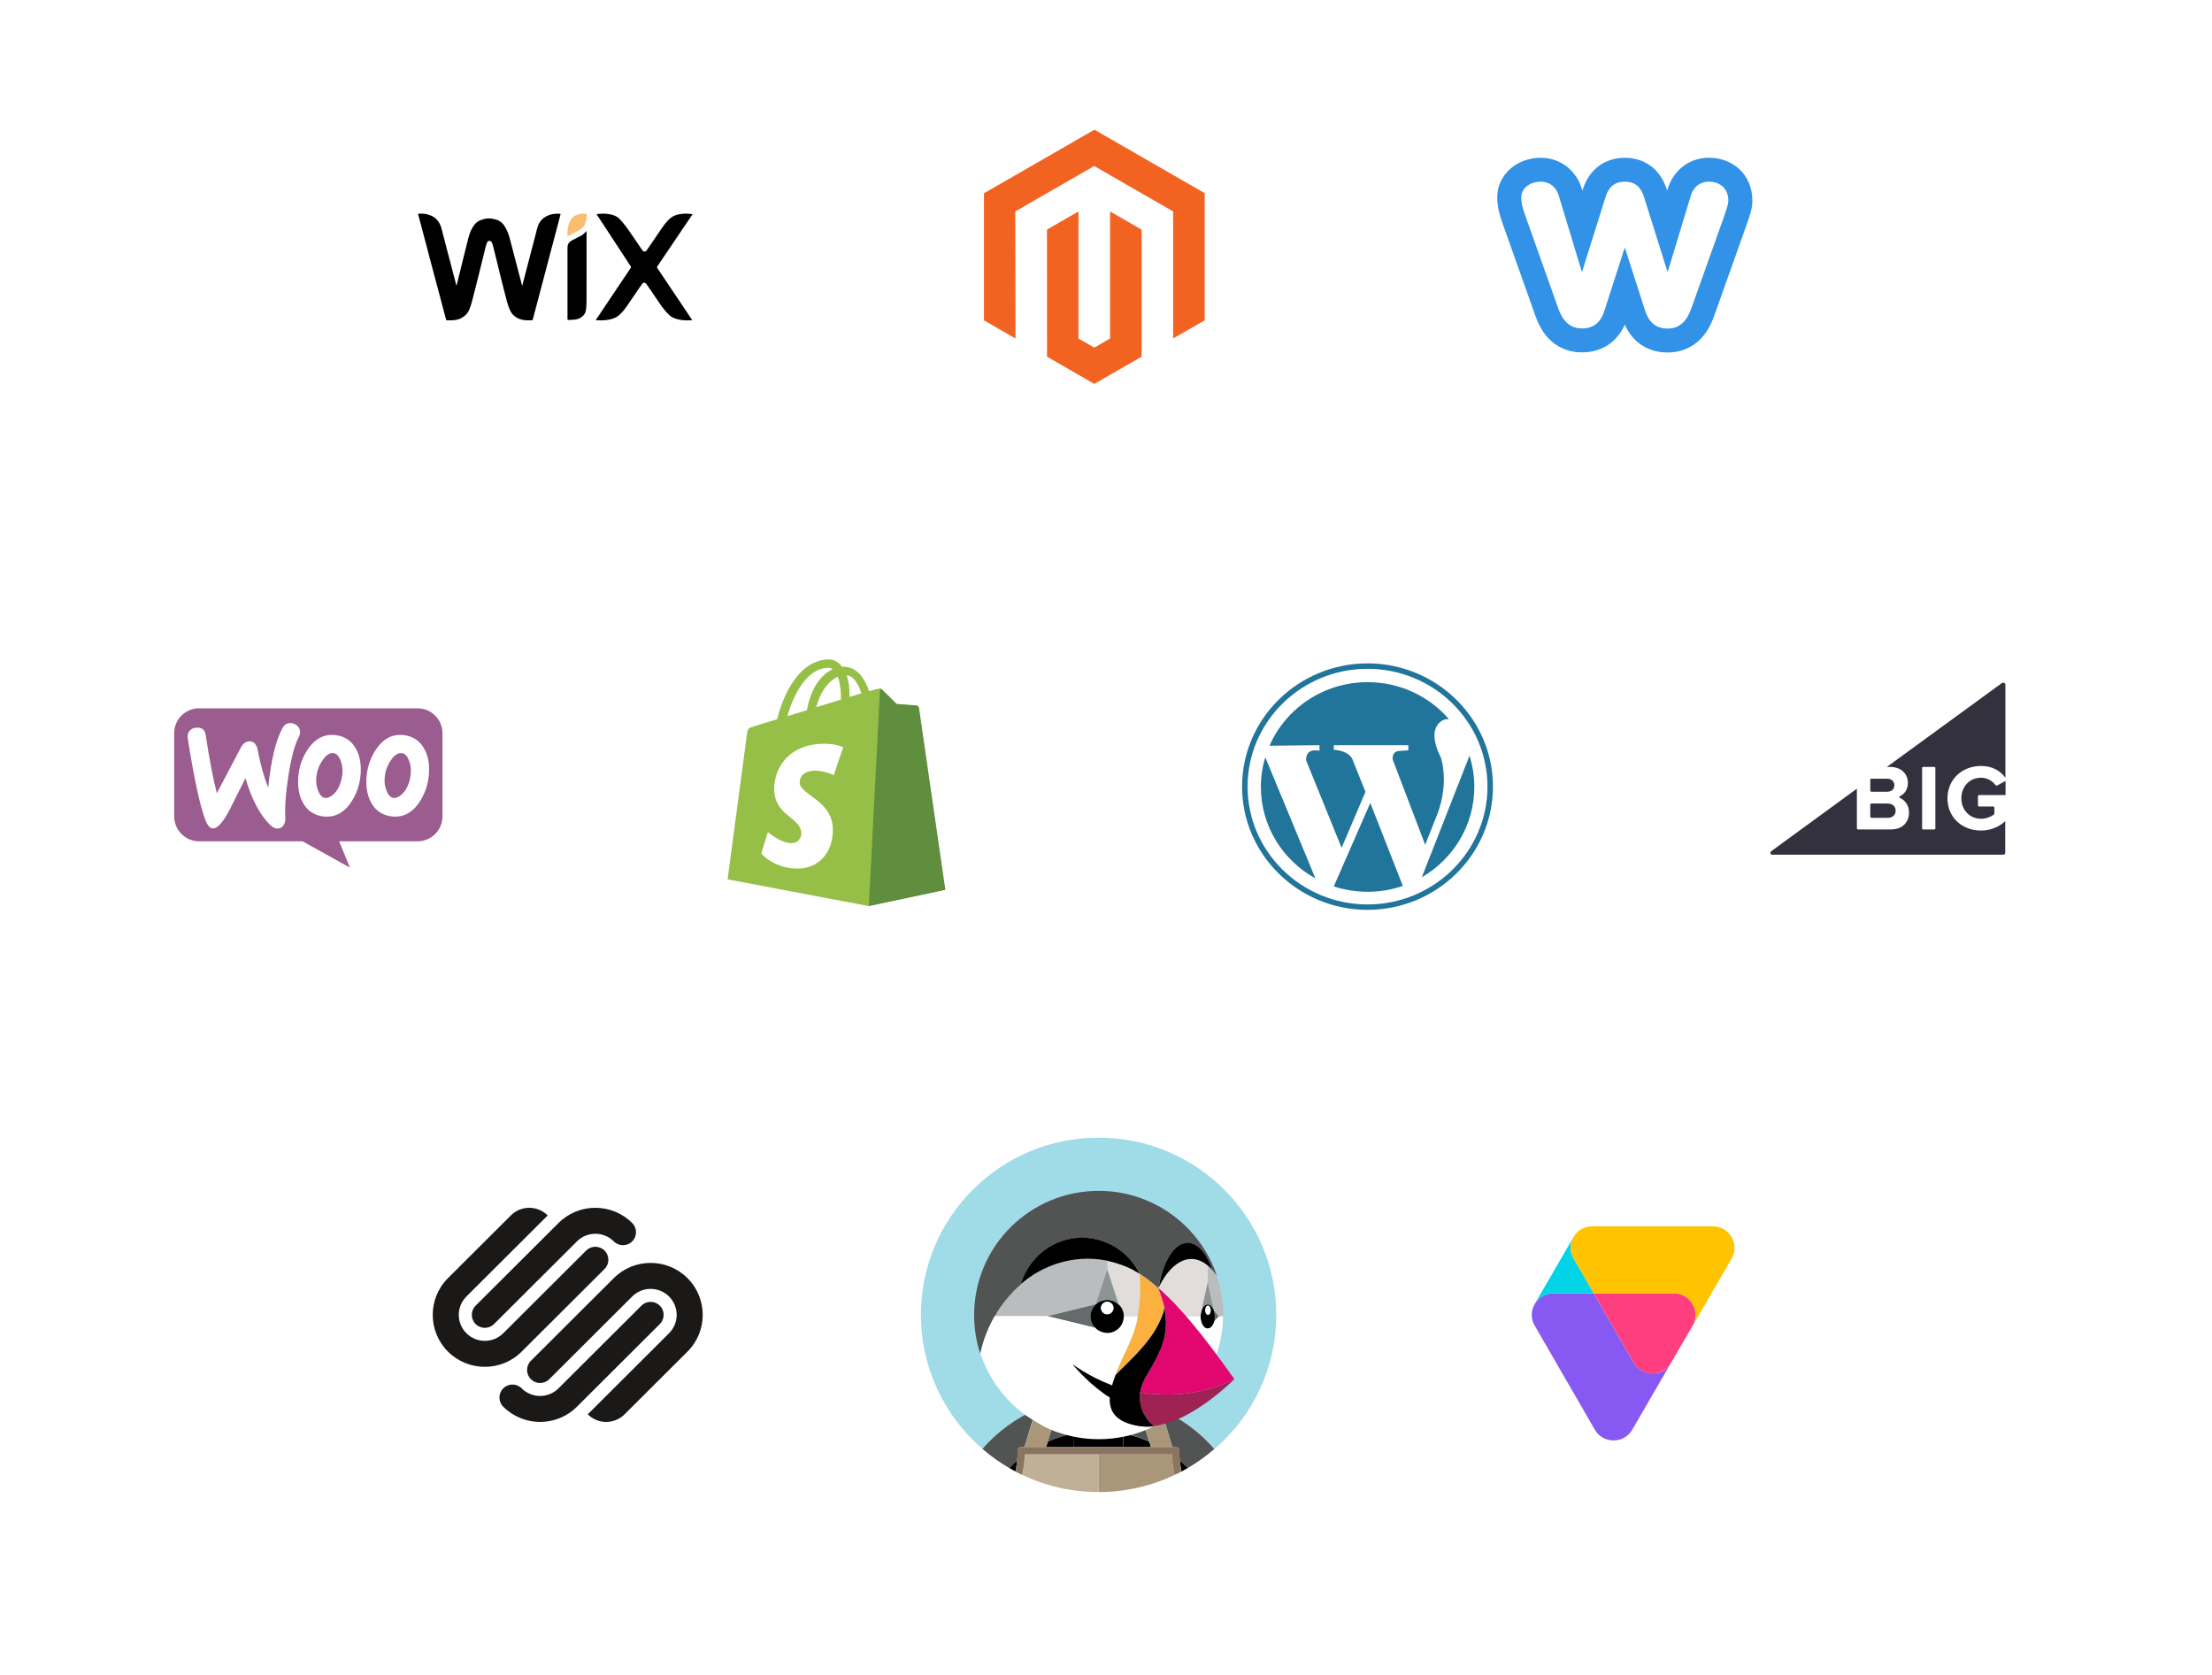<svg width="725" height="549" viewBox="0 0 725 549" fill="none" xmlns="http://www.w3.org/2000/svg">
<g filter="url(#filter0_d)">
<ellipse cx="360.409" cy="431.192" rx="73.172" ry="73.114" fill="white"/>
</g>
<path d="M339.557 461.981C340.487 461.555 341.418 461.207 342.387 460.821C343.472 460.434 344.558 460.048 345.643 459.7C347 459.274 348.396 458.926 349.792 458.617C351.692 458.23 353.591 457.921 355.491 457.728C354.405 461.091 353.242 464.455 351.924 467.78C351.963 468.438 352.002 469.056 352.04 469.713C354.638 469.211 357.313 468.94 360.066 468.94C362.818 468.94 365.493 469.211 368.091 469.713C368.091 469.056 368.13 468.399 368.207 467.78C366.928 464.455 365.726 461.091 364.641 457.728C366.54 457.921 368.479 458.192 370.34 458.617C371.735 458.926 373.092 459.274 374.488 459.7C375.574 460.048 376.659 460.396 377.745 460.821C378.714 461.169 379.644 461.555 380.575 461.981C387.166 464.919 393.175 469.249 398.099 474.894C410.466 464.262 418.298 448.526 418.298 430.934C418.298 398.882 392.244 372.861 360.066 372.861C327.926 372.861 301.834 398.843 301.834 430.934C301.834 448.487 309.665 464.223 322.033 474.894C326.957 469.249 332.966 464.919 339.557 461.981Z" fill="#A0DBE8"/>
<path d="M343.394 472.497C346.108 471.299 349.016 470.371 352.001 469.791C352.001 469.134 351.962 468.476 351.885 467.858C353.164 464.533 354.366 461.169 355.452 457.805C353.552 457.998 351.614 458.269 349.753 458.694C348.357 459.004 347 459.352 345.604 459.777C344.519 460.125 343.433 460.473 342.348 460.898L346.574 461.942L343.394 472.497Z" fill="#525353"/>
<path d="M333.392 478.722C333.509 477.64 333.547 476.557 333.547 475.436C333.547 474.779 334.09 474.237 334.749 474.237H335.796L339.518 461.942C332.927 464.881 326.918 469.211 321.994 474.856C324.708 477.214 327.654 479.302 330.756 481.119C331.648 480.308 332.501 479.496 333.392 478.722Z" fill="#525353"/>
<path d="M380.536 461.981L384.258 474.276H385.305C385.964 474.276 386.507 474.817 386.507 475.475C386.507 476.596 386.584 477.678 386.662 478.761C387.553 479.534 388.445 480.308 389.259 481.158C392.4 479.341 395.307 477.253 398.021 474.895C393.136 469.25 387.127 464.92 380.536 461.981Z" fill="#525353"/>
<path d="M373.441 461.865L377.667 460.821C376.581 460.435 375.495 460.048 374.41 459.7C373.053 459.275 371.657 458.927 370.262 458.618C368.362 458.231 366.462 457.922 364.562 457.728C365.648 461.092 366.811 464.456 368.129 467.781C368.091 468.438 368.052 469.057 368.013 469.714C371.037 470.294 373.906 471.222 376.62 472.42L373.441 461.865Z" fill="#525353"/>
<path d="M360.027 474.275H368.246C368.091 472.768 368.014 471.26 368.053 469.79C365.455 469.288 362.78 469.017 360.027 469.017C357.275 469.017 354.6 469.288 352.002 469.79C352.041 471.298 351.963 472.768 351.808 474.275H360.027Z" fill="black"/>
<path d="M330.795 481.12C331.454 481.507 332.152 481.893 332.85 482.28C333.082 481.12 333.276 479.921 333.392 478.723C332.501 479.496 331.648 480.308 330.795 481.12Z" fill="black"/>
<path d="M342.852 474.276H351.847C352.002 472.768 352.079 471.26 352.04 469.791C349.016 470.371 346.147 471.299 343.434 472.497L342.852 474.276Z" fill="black"/>
<path d="M386.7 478.723C386.817 479.921 387.01 481.12 387.243 482.28C387.941 481.932 388.6 481.545 389.298 481.12C388.445 480.308 387.592 479.496 386.7 478.723Z" fill="black"/>
<path d="M377.241 474.276L376.698 472.497C373.984 471.299 371.076 470.371 368.091 469.791C368.052 471.299 368.13 472.768 368.285 474.276H377.241Z" fill="black"/>
<path d="M342.852 474.276L343.395 472.497L346.612 461.865L342.387 460.821C341.417 461.169 340.487 461.556 339.556 461.981L335.834 474.276H339.828H342.852Z" fill="#AA9678"/>
<path d="M376.698 472.497L377.241 474.276H380.265H384.258L380.537 461.981C379.606 461.556 378.676 461.208 377.706 460.821L373.48 461.865L376.698 472.497Z" fill="#AA9678"/>
<path d="M335.951 476.754C335.991 476.714 336.031 476.714 336.071 476.673H335.951C335.951 476.673 335.951 476.714 335.951 476.754Z" fill="#C0B098"/>
<path d="M360.027 476.673H351.459H342.116H336.068C336.029 476.712 335.99 476.712 335.951 476.751C335.874 479.032 335.564 481.236 335.06 483.401C342.62 486.996 351.071 489.007 360.027 489.007V476.673Z" fill="#C0B098"/>
<path d="M384.146 476.673H384.026C384.066 476.714 384.106 476.714 384.146 476.754C384.146 476.714 384.146 476.673 384.146 476.673Z" fill="#AA9678"/>
<path d="M384.026 476.673H377.978H368.595H360.027V489.007C368.944 489.007 377.435 486.996 384.995 483.401C384.491 481.236 384.181 478.993 384.103 476.751C384.103 476.712 384.064 476.673 384.026 476.673Z" fill="#AA9678"/>
<path d="M386.701 478.722C386.584 477.639 386.546 476.557 386.546 475.435C386.546 474.778 386.003 474.237 385.344 474.237H384.297H380.226H377.202H368.208H359.988H351.769H342.775H339.751H335.758H334.711C334.052 474.237 333.509 474.778 333.509 475.435C333.509 476.557 333.431 477.639 333.354 478.722C333.238 479.92 333.044 481.119 332.811 482.279C333.548 482.666 334.284 483.052 335.021 483.4C335.525 481.235 335.835 478.992 335.913 476.75C335.913 476.711 335.913 476.711 335.913 476.673H336.029H342.077H351.42H359.988H368.595H377.939H383.987H384.103C384.103 476.711 384.103 476.711 384.103 476.75C384.181 479.031 384.491 481.235 384.995 483.4C385.731 483.052 386.468 482.666 387.205 482.279C386.972 481.119 386.817 479.92 386.701 478.722Z" fill="#8B7460"/>
<path d="M376.699 465.965C376.504 465.772 376.349 465.539 376.155 465.306C376.349 465.578 376.543 465.772 376.699 465.965Z" fill="#525353"/>
<path d="M378.054 467.317C378.054 467.317 377.473 466.853 376.697 466.003C377.473 466.853 378.054 467.317 378.054 467.317Z" fill="#AA9678"/>
<path d="M398.796 418.021C398.796 418.021 398.796 417.982 398.796 418.021C398.292 417.325 397.788 416.706 397.284 416.165C397.051 415.894 396.819 415.662 396.586 415.43C396.509 415.353 396.392 415.276 396.315 415.198C396.16 415.044 396.005 414.928 395.85 414.812V420.225L397.904 429.697C397.943 429.774 397.943 429.852 397.982 429.929L399.416 431.553H400.928C400.928 431.398 400.928 431.282 400.928 431.128C400.928 426.643 400.192 422.351 398.874 418.33C398.835 418.175 398.835 418.098 398.796 418.021Z" fill="#BBBCBD"/>
<path d="M398.137 430.586V430.625C398.137 430.625 398.137 430.625 398.137 430.663C398.176 430.895 398.176 431.127 398.176 431.359C398.176 431.398 398.176 431.436 398.176 431.475C398.176 431.514 398.176 431.552 398.176 431.591C398.176 431.823 398.176 432.055 398.137 432.248V432.287V432.326C398.099 432.558 398.06 432.79 398.021 433.022L399.455 431.436L398.021 429.813C398.06 430.083 398.099 430.315 398.137 430.586Z" fill="#676A6A"/>
<path d="M398.099 432.403C398.099 432.364 398.099 432.364 398.099 432.325C398.138 432.093 398.138 431.861 398.138 431.668C398.138 431.629 398.138 431.552 398.138 431.513C398.138 431.475 398.138 431.436 398.138 431.359C398.138 431.127 398.138 430.895 398.099 430.663C398.099 430.624 398.099 430.624 398.099 430.586C398.06 430.354 398.022 430.122 397.983 429.89C397.944 429.812 397.944 429.735 397.905 429.658C397.75 429.194 397.595 428.807 397.363 428.459C397.324 428.42 397.285 428.382 397.285 428.343C397.208 428.266 397.169 428.188 397.091 428.111C397.014 427.995 396.897 427.918 396.781 427.84C396.742 427.802 396.704 427.802 396.665 427.763C396.587 427.686 396.471 427.647 396.393 427.608C396.355 427.608 396.316 427.57 396.277 427.57C396.161 427.531 396.006 427.492 395.851 427.492C395.696 427.492 395.579 427.531 395.424 427.57C395.385 427.57 395.347 427.608 395.308 427.608C395.23 427.647 395.114 427.686 395.036 427.763C394.998 427.802 394.959 427.802 394.92 427.84C394.804 427.918 394.726 428.034 394.61 428.111C394.532 428.188 394.494 428.266 394.416 428.343C394.377 428.382 394.339 428.42 394.339 428.459C394.106 428.807 393.912 429.194 393.796 429.658V429.696C393.718 429.89 393.679 430.122 393.641 430.354C393.641 430.431 393.602 430.47 393.602 430.547C393.563 430.817 393.563 431.049 393.524 431.32C393.524 431.359 393.524 431.397 393.524 431.436C393.524 433.64 394.571 435.457 395.851 435.457C396.083 435.457 396.277 435.38 396.51 435.302C396.548 435.302 396.587 435.264 396.626 435.264C396.704 435.225 396.781 435.148 396.859 435.109C396.897 435.07 396.936 435.032 396.975 434.993C397.091 434.916 397.169 434.8 397.285 434.684C397.363 434.607 397.401 434.529 397.479 434.413C397.518 434.336 397.556 434.297 397.595 434.22C397.673 434.104 397.712 433.988 397.789 433.833C397.828 433.795 397.828 433.756 397.867 433.679C397.944 433.485 397.983 433.292 398.06 433.099C398.06 432.867 398.099 432.635 398.099 432.403ZM395.928 430.933C395.424 430.933 395.036 430.276 395.036 429.426C395.036 428.614 395.424 427.918 395.928 427.918C396.432 427.918 396.82 428.575 396.82 429.426C396.82 430.276 396.393 430.933 395.928 430.933Z" fill="black"/>
<path d="M395.927 430.934C396.42 430.934 396.819 430.259 396.819 429.426C396.819 428.593 396.42 427.918 395.927 427.918C395.435 427.918 395.036 428.593 395.036 429.426C395.036 430.259 395.435 430.934 395.927 430.934Z" fill="white"/>
<path d="M393.757 429.658C393.912 429.194 394.067 428.807 394.3 428.459C394.338 428.42 394.377 428.382 394.377 428.343C394.455 428.266 394.493 428.188 394.571 428.111C394.649 427.995 394.765 427.918 394.881 427.84C394.92 427.802 394.959 427.802 394.997 427.763C395.075 427.686 395.191 427.647 395.269 427.609C395.308 427.609 395.346 427.57 395.385 427.57C395.501 427.531 395.657 427.493 395.812 427.493C395.967 427.493 396.083 427.531 396.238 427.57C396.277 427.57 396.316 427.609 396.354 427.609C396.432 427.647 396.548 427.686 396.626 427.763C396.665 427.802 396.703 427.802 396.742 427.84C396.858 427.918 396.936 428.034 397.052 428.111C397.13 428.188 397.169 428.266 397.246 428.343C397.285 428.382 397.324 428.42 397.324 428.459C397.556 428.807 397.75 429.194 397.866 429.658L395.812 420.185L393.757 429.658Z" fill="#909393"/>
<path d="M368.362 431.399C368.362 431.205 368.362 431.012 368.323 430.819C368.285 430.625 368.285 430.471 368.246 430.277C368.207 430.084 368.168 429.929 368.091 429.775C368.052 429.62 367.974 429.427 367.897 429.272C367.819 429.117 367.742 428.963 367.664 428.808C367.393 428.344 367.083 427.919 366.695 427.571C366.191 427.107 365.609 426.72 364.989 426.45C364.679 426.334 364.33 426.218 364.02 426.14C364.02 426.14 364.02 426.14 363.981 426.14C363.632 426.063 363.283 426.024 362.934 426.024C362.585 426.024 362.237 426.063 361.888 426.14H361.849C361.5 426.218 361.19 426.295 360.88 426.411C360.88 426.411 360.88 426.411 360.841 426.411C360.531 426.527 360.221 426.682 359.949 426.875C359.678 427.068 359.406 427.262 359.174 427.494H359.135C358.747 427.88 358.398 428.305 358.127 428.769C358.049 428.924 357.972 429.079 357.894 429.233C357.894 429.233 357.894 429.272 357.856 429.272C357.778 429.427 357.739 429.543 357.7 429.697C357.7 429.736 357.662 429.736 357.662 429.775C357.623 429.929 357.584 430.045 357.545 430.2C357.545 430.239 357.507 430.277 357.507 430.316C357.468 430.471 357.468 430.587 357.429 430.741C357.429 430.78 357.429 430.819 357.39 430.857C357.39 431.051 357.352 431.244 357.352 431.437C357.352 431.785 357.39 432.133 357.468 432.481C357.468 432.481 357.468 432.481 357.468 432.52C357.545 432.868 357.623 433.177 357.778 433.525C358.049 434.144 358.437 434.724 358.902 435.226C359.29 435.613 359.717 435.961 360.182 436.231C360.337 436.309 360.492 436.386 360.647 436.463H360.686C360.841 436.541 360.996 436.579 361.112 436.618C361.151 436.618 361.151 436.618 361.19 436.657C361.345 436.695 361.461 436.734 361.616 436.773C361.655 436.773 361.694 436.811 361.733 436.811C361.888 436.85 362.004 436.85 362.159 436.889C362.198 436.889 362.237 436.889 362.275 436.927C362.469 436.927 362.663 436.966 362.857 436.966C363.632 436.966 364.33 436.811 364.989 436.541C365.299 436.386 365.609 436.231 365.92 436.038C366.501 435.652 367.005 435.149 367.393 434.569C367.587 434.26 367.742 433.95 367.897 433.641C368.168 432.984 368.323 432.249 368.323 431.515V431.476C368.362 431.399 368.362 431.399 368.362 431.399ZM362.896 430.741C361.771 430.741 360.841 429.813 360.841 428.692C360.841 427.571 361.771 426.643 362.896 426.643C364.02 426.643 364.95 427.571 364.95 428.692C364.95 429.813 364.02 430.741 362.896 430.741Z" fill="black"/>
<path d="M362.897 430.741C364.031 430.741 364.951 429.823 364.951 428.692C364.951 427.56 364.031 426.642 362.897 426.642C361.762 426.642 360.842 427.56 360.842 428.692C360.842 429.823 361.762 430.741 362.897 430.741Z" fill="white"/>
<path d="M359.096 427.493L362.896 415.933C362.896 415.933 362.896 415.237 362.896 414.579C362.896 414.386 362.896 414.193 362.896 414.038C362.896 413.961 362.896 413.922 362.896 413.884C362.896 413.806 362.896 413.729 362.896 413.652C362.896 413.613 362.896 413.536 362.896 413.497C362.896 413.458 362.896 413.381 362.896 413.342C362.896 413.304 362.896 413.265 362.896 413.265C362.896 413.226 362.896 413.226 362.896 413.226C360.802 412.801 358.631 412.569 356.421 412.569C355.685 412.569 354.948 412.608 354.211 412.646C354.095 412.646 354.017 412.646 353.901 412.685C350.102 412.956 346.38 413.961 342.929 415.546C339.983 416.899 337.191 418.678 334.749 420.766C334.09 421.346 333.431 421.926 332.811 422.544C332.694 422.66 332.578 422.776 332.462 422.892C331.88 423.472 331.299 424.091 330.756 424.709C330.639 424.864 330.523 424.98 330.407 425.135C329.864 425.792 329.321 426.449 328.817 427.106C328.779 427.145 328.74 427.222 328.701 427.261C328.236 427.918 327.771 428.576 327.305 429.272C327.228 429.388 327.111 429.542 327.034 429.658C326.685 430.238 326.336 430.818 326.026 431.398H343.201H343.24L359.096 427.493Z" fill="#BBBCBD"/>
<path d="M373.635 426.217C373.674 425.753 373.713 425.328 373.713 424.864C373.752 424.246 373.752 423.666 373.79 423.047C373.79 422.583 373.79 422.119 373.79 421.616C373.79 421.462 373.79 421.346 373.79 421.191C373.79 419.954 373.713 418.755 373.674 417.518C373.674 417.518 373.635 417.518 373.635 417.479C373.635 417.479 373.596 417.479 373.596 417.441C373.364 417.325 372.821 417.015 372.317 416.706H372.278C372.162 416.629 372.046 416.552 371.929 416.513C371.852 416.474 371.774 416.397 371.697 416.358L371.658 416.32C371.58 416.281 371.503 416.242 371.464 416.204C370.689 415.778 369.875 415.43 369.06 415.082C367.122 414.27 364.486 413.536 362.974 413.188V414.232V414.464V414.541C362.974 415.237 362.974 415.894 362.974 415.894L366.734 427.416C367.122 427.764 367.471 428.189 367.704 428.653C367.781 428.808 367.859 428.963 367.936 429.117C368.014 429.272 368.091 429.426 368.13 429.62C368.169 429.774 368.246 429.968 368.285 430.122C368.324 430.316 368.363 430.47 368.363 430.664C368.401 430.857 368.401 431.05 368.401 431.244V431.282H372.976C373.286 429.62 373.519 427.919 373.635 426.217C373.635 426.295 373.635 426.256 373.635 426.217Z" fill="#E2DDDB"/>
<path d="M368.401 447.869C369.448 446.825 370.417 445.859 371.348 444.892C371.891 444.312 372.433 443.732 372.976 443.191C376.814 439.054 379.606 435.149 381.312 430.161C381.35 430.045 381.389 429.891 381.428 429.697C381.428 429.659 381.428 429.659 381.428 429.62C381.467 429.427 381.506 429.233 381.544 429.001C381.544 428.847 381.583 428.692 381.583 428.537C381.157 426.372 380.342 424.246 379.606 422.158C379.606 422.158 379.606 422.158 379.606 422.197C379.606 422.197 379.606 422.197 379.567 422.158C379.412 422.042 379.296 421.887 379.141 421.771C378.714 421.385 378.288 420.998 377.822 420.611C376.466 419.49 375.07 418.446 373.597 417.557C373.674 418.794 373.713 419.993 373.713 421.23C373.713 421.385 373.713 421.501 373.713 421.655C373.713 422.119 373.713 422.583 373.713 423.086C373.713 423.704 373.674 424.323 373.635 424.903C373.597 425.367 373.597 425.792 373.558 426.256C373.558 426.295 373.558 426.334 373.558 426.411C373.403 428.112 373.209 429.813 372.899 431.476L372.356 434.028C371.232 438.59 368.944 442.688 367.083 446.941C366.579 448.062 366.114 449.222 365.688 450.382C365.649 450.498 365.61 450.614 365.571 450.73C366.153 450.112 366.696 449.57 367.083 449.184C367.587 448.681 367.975 448.256 368.401 447.869Z" fill="#FBB040"/>
<path d="M359.136 427.494C359.368 427.262 359.64 427.068 359.911 426.875C360.183 426.682 360.493 426.527 360.803 426.411C360.803 426.411 360.803 426.411 360.842 426.411C361.152 426.295 361.462 426.179 361.811 426.141H361.85C362.199 426.063 362.547 426.025 362.896 426.025C363.245 426.025 363.594 426.063 363.943 426.141C363.943 426.141 363.943 426.141 363.982 426.141C364.331 426.218 364.641 426.295 364.951 426.45C365.571 426.721 366.153 427.068 366.657 427.571L362.896 416.049L359.136 427.494Z" fill="#909393"/>
<path d="M357.817 433.524C357.7 433.215 357.584 432.867 357.506 432.519C357.506 432.519 357.506 432.519 357.506 432.48C357.429 432.132 357.39 431.784 357.39 431.436C357.39 431.243 357.39 431.049 357.429 430.856C357.429 430.817 357.429 430.779 357.468 430.74C357.468 430.586 357.506 430.47 357.545 430.315C357.545 430.276 357.584 430.238 357.584 430.199C357.623 430.044 357.662 429.928 357.7 429.774C357.7 429.735 357.739 429.735 357.739 429.696C357.778 429.542 357.855 429.387 357.894 429.271C357.894 429.271 357.894 429.232 357.933 429.232C358.01 429.078 358.088 428.923 358.166 428.768C358.437 428.304 358.786 427.879 359.174 427.492L343.278 431.397H343.239L358.98 435.225C358.476 434.761 358.088 434.181 357.817 433.524Z" fill="#676A6A"/>
<path d="M393.562 430.548C393.562 430.47 393.601 430.393 393.601 430.354C393.64 430.122 393.679 429.89 393.756 429.697C393.756 429.658 393.756 429.658 393.756 429.62L395.811 420.147V414.734C394.105 413.342 392.322 412.569 390.422 412.569C388.018 412.569 385.809 413.884 384.142 415.507C382.319 417.286 380.924 419.528 379.761 421.771C379.722 421.887 379.644 421.964 379.605 422.08C379.954 422.39 380.303 422.699 380.652 423.008C381.428 423.704 382.203 424.439 382.94 425.173C383.289 425.521 383.638 425.869 383.986 426.217C384.335 426.604 384.723 426.952 385.072 427.338C385.537 427.841 386.002 428.305 386.429 428.808C386.623 429.001 386.817 429.233 387.01 429.426C387.553 430.045 388.096 430.625 388.639 431.243C388.716 431.321 388.794 431.398 388.833 431.437H393.524C393.524 431.398 393.524 431.359 393.524 431.321C393.524 431.089 393.524 430.818 393.562 430.548Z" fill="#E2DDDB"/>
<path d="M323.196 437.391C323.196 437.352 323.235 437.314 323.235 437.275C323.545 436.502 323.855 435.728 324.204 434.955C324.282 434.723 324.398 434.53 324.514 434.337C324.786 433.718 325.096 433.138 325.406 432.558C325.522 432.326 325.638 432.094 325.794 431.823C325.871 431.707 325.949 431.553 326.026 431.437C326.375 430.857 326.685 430.277 327.034 429.697C327.112 429.581 327.228 429.426 327.306 429.31C327.732 428.614 328.197 427.957 328.701 427.3C328.74 427.261 328.779 427.184 328.818 427.145C329.322 426.449 329.864 425.792 330.407 425.173C330.523 425.019 330.64 424.903 330.756 424.748C331.299 424.129 331.88 423.511 332.462 422.931C332.578 422.815 332.695 422.699 332.811 422.583C333.431 421.964 334.051 421.384 334.749 420.804C337.347 412.066 345.372 405.687 354.832 405.687C358.631 405.687 362.431 406.769 365.687 408.78C369.022 410.829 371.735 413.806 373.48 417.247C373.48 417.247 373.48 417.286 373.519 417.286C373.558 417.363 373.596 417.441 373.674 417.557C375.147 418.446 376.543 419.49 377.9 420.611C378.365 420.998 378.791 421.384 379.218 421.771C379.373 421.887 379.489 422.042 379.644 422.158C379.683 422.042 379.722 421.964 379.799 421.848C381.118 413.458 384.839 407.388 389.22 407.388C392.516 407.388 395.462 410.829 397.246 416.126V416.165C397.75 416.706 398.254 417.325 398.758 417.982C398.758 417.982 398.758 418.021 398.796 418.021C398.835 418.098 398.835 418.175 398.874 418.252L398.796 417.982C393.33 401.898 378.094 390.299 360.105 390.299C337.541 390.299 319.28 408.509 319.28 431.011C319.28 435.458 319.978 439.711 321.296 443.693C321.296 443.693 321.296 443.693 321.296 443.654C321.568 442.456 321.878 441.257 322.227 440.097C322.537 439.169 322.847 438.28 323.196 437.391Z" fill="#525353"/>
<path d="M399.416 431.475L397.982 433.06C397.943 433.254 397.866 433.447 397.788 433.64C397.788 433.679 397.749 433.717 397.711 433.795C397.672 433.911 397.594 434.065 397.517 434.181C397.478 434.259 397.439 434.297 397.4 434.375C397.323 434.452 397.284 434.568 397.207 434.645C397.129 434.761 397.013 434.877 396.896 434.955C396.858 434.993 396.819 435.032 396.78 435.071C396.703 435.148 396.625 435.187 396.548 435.225C396.509 435.225 396.47 435.264 396.431 435.264C396.237 435.38 396.005 435.419 395.772 435.419C394.493 435.419 393.446 433.64 393.446 431.398H388.755C389.647 432.403 390.5 433.408 391.314 434.452L391.352 434.491C392.167 435.496 392.981 436.501 393.795 437.507C393.834 437.545 393.872 437.622 393.911 437.661C394.687 438.628 395.423 439.594 396.16 440.561C396.237 440.638 396.315 440.754 396.392 440.832C397.168 441.875 397.943 442.919 398.719 443.925C398.719 443.925 398.719 443.925 398.719 443.963C400.076 439.981 400.812 435.767 400.851 431.359L399.416 431.475Z" fill="white"/>
<path d="M353.901 412.646C354.017 412.646 354.094 412.646 354.211 412.607C354.947 412.569 355.684 412.53 356.421 412.53C358.63 412.53 360.802 412.762 362.895 413.187C362.895 413.187 362.895 413.187 362.895 413.226C362.895 413.226 362.895 413.265 362.895 413.303C362.895 413.342 362.895 413.381 362.895 413.458C362.895 413.497 362.895 413.535 362.895 413.613C362.895 413.69 362.895 413.767 362.895 413.845C362.895 413.883 362.895 413.961 362.895 413.999C362.895 414.077 362.895 414.154 362.895 414.231V413.187C364.368 413.535 367.005 414.27 368.982 415.082C369.796 415.43 370.61 415.816 371.386 416.203C371.424 416.203 371.502 416.242 371.579 416.319C371.579 416.319 371.618 416.319 371.618 416.358C371.696 416.396 371.773 416.435 371.851 416.512C371.967 416.59 372.083 416.628 372.2 416.706H372.239C372.743 416.976 373.285 417.324 373.518 417.44C373.557 417.44 373.557 417.479 373.557 417.479L373.595 417.518C373.557 417.44 373.518 417.363 373.44 417.247C373.44 417.247 373.44 417.208 373.402 417.208C371.657 413.729 368.904 410.751 365.609 408.741C362.352 406.769 358.553 405.648 354.753 405.648C345.294 405.648 337.268 412.027 334.671 420.765C337.152 418.639 339.905 416.86 342.851 415.546C346.379 413.922 350.14 412.955 353.901 412.646Z" fill="black"/>
<path d="M384.18 415.547C385.847 413.923 388.057 412.608 390.461 412.608C392.36 412.608 394.183 413.381 395.85 414.773C396.005 414.889 396.16 415.044 396.315 415.16C396.392 415.237 396.509 415.315 396.586 415.392C396.819 415.624 397.052 415.856 397.284 416.127V416.088C395.462 410.791 392.554 407.35 389.259 407.35C384.878 407.35 381.156 413.381 379.838 421.81C380.923 419.568 382.358 417.325 384.18 415.547Z" fill="black"/>
<path d="M345.489 469.019C345.877 469.173 346.225 469.289 346.613 469.405C350.839 470.874 355.375 471.686 360.105 471.686C365.494 471.686 370.65 470.642 375.341 468.748C375.574 468.632 375.845 468.555 376.078 468.439C376.466 468.284 376.892 468.091 377.28 467.897C377.629 467.743 377.978 467.588 378.327 467.395C378.249 467.395 378.172 467.433 378.094 467.433C376.621 467.588 375.186 467.627 373.752 467.395C365.339 466.196 363.478 462.136 363.749 457.961C363.129 457.613 362.547 457.226 361.888 456.762C355.414 452.084 351.576 447.096 351.576 447.096C351.576 447.096 356.577 450.924 364.021 453.824C364.176 453.901 364.331 453.94 364.486 454.017C364.835 452.819 365.261 451.659 365.61 450.653C365.649 450.537 365.688 450.421 365.727 450.305C366.153 449.145 366.618 447.986 367.122 446.864C368.983 442.611 371.271 438.474 372.395 433.951L372.938 431.399H368.363V431.438C368.363 432.211 368.208 432.907 367.936 433.564C367.781 433.873 367.626 434.221 367.432 434.492C367.045 435.072 366.541 435.575 365.959 435.961C365.649 436.155 365.339 436.309 365.029 436.464C364.37 436.734 363.633 436.889 362.896 436.889C362.702 436.889 362.509 436.889 362.315 436.85C362.276 436.85 362.237 436.85 362.198 436.812C362.043 436.812 361.927 436.773 361.772 436.734C361.733 436.734 361.694 436.696 361.656 436.696C361.501 436.657 361.384 436.618 361.229 436.58C361.19 436.58 361.19 436.58 361.152 436.541C360.997 436.503 360.842 436.425 360.725 436.387H360.686C360.531 436.309 360.376 436.232 360.221 436.155C359.756 435.884 359.33 435.575 358.942 435.149L343.201 431.322H326.027C325.949 431.438 325.871 431.592 325.794 431.708C325.678 431.94 325.523 432.172 325.406 432.443C325.096 433.023 324.786 433.641 324.515 434.221C324.398 434.415 324.321 434.647 324.204 434.84C323.855 435.613 323.545 436.387 323.235 437.16C323.235 437.198 323.196 437.237 323.196 437.276C322.847 438.165 322.537 439.093 322.266 440.021C321.917 441.181 321.607 442.379 321.335 443.578C324.049 451.813 329.283 458.889 336.184 463.838C336.378 463.992 336.611 464.108 336.804 464.263C337.968 465.075 339.169 465.848 340.41 466.505C342.038 467.511 343.744 468.323 345.489 469.019Z" fill="white"/>
<path d="M373.673 456.336C373.596 456.761 373.557 457.186 373.557 457.612C373.518 458.346 373.596 459.081 373.712 459.738C373.79 460.202 373.867 460.627 373.983 461.053C374.177 461.671 374.371 462.251 374.643 462.793C374.914 463.334 375.185 463.837 375.457 464.262C375.534 464.417 375.651 464.571 375.728 464.687C375.883 464.88 375.999 465.074 376.155 465.267C376.348 465.499 376.542 465.731 376.697 465.924C377.434 466.775 378.054 467.239 378.054 467.239C378.054 467.239 378.054 467.239 378.054 467.278C378.054 467.316 378.054 467.355 378.093 467.394C378.171 467.394 378.248 467.355 378.326 467.355C380.148 467.123 381.97 466.62 383.792 466.002C384.723 465.654 385.653 465.306 386.545 464.919C386.816 464.803 387.088 464.648 387.359 464.533C396.702 460.009 404.534 452.044 404.534 452.044C392.825 457.805 381.311 457.573 373.673 456.336Z" fill="#9F2255"/>
<path d="M396.238 440.639C395.501 439.672 394.726 438.706 393.989 437.739C393.951 437.7 393.912 437.623 393.873 437.584C393.059 436.579 392.245 435.574 391.431 434.569L391.392 434.53C390.539 433.486 389.686 432.481 388.833 431.476C388.794 431.398 388.717 431.36 388.678 431.282C388.135 430.664 387.592 430.084 387.05 429.465C386.856 429.272 386.662 429.04 386.468 428.846C386.003 428.344 385.576 427.88 385.111 427.377C384.762 426.991 384.374 426.643 384.026 426.256C383.677 425.908 383.328 425.56 382.979 425.212C382.242 424.477 381.467 423.743 380.691 423.047C380.342 422.738 379.994 422.428 379.645 422.119C380.381 424.246 381.234 426.372 381.661 428.576C381.777 429.156 381.854 429.697 381.932 430.238C382.979 437.855 380.498 442.843 376.621 449.415C376.349 449.879 376.039 450.382 375.768 450.846C374.876 452.315 374.294 453.746 373.984 455.06C373.868 455.486 373.79 455.911 373.713 456.336C381.35 457.573 392.826 457.805 404.573 452.045C404.573 452.045 402.286 448.681 398.797 444.041C398.021 442.997 397.246 441.953 396.471 440.948C396.393 440.832 396.315 440.716 396.238 440.639Z" fill="#E2066F"/>
<path d="M378.055 467.317C378.055 467.317 377.474 466.853 376.698 466.002C376.504 465.809 376.349 465.577 376.156 465.345C376 465.152 375.884 464.958 375.729 464.765C375.652 464.61 375.535 464.494 375.458 464.34C375.186 463.876 374.915 463.412 374.644 462.87C374.411 462.329 374.178 461.749 373.984 461.131C373.868 460.705 373.752 460.28 373.713 459.816C373.597 459.159 373.558 458.424 373.558 457.69C373.558 457.264 373.597 456.839 373.674 456.414C373.752 455.988 373.829 455.563 373.946 455.138C374.295 453.823 374.837 452.431 375.729 450.923C376 450.421 376.311 449.957 376.582 449.493C380.459 442.92 382.94 437.971 381.893 430.316C381.816 429.774 381.738 429.194 381.622 428.653C381.583 429.04 381.506 429.388 381.428 429.658C381.428 429.697 381.428 429.697 381.428 429.736C381.389 429.929 381.351 430.084 381.312 430.2C379.606 435.187 376.815 439.092 372.976 443.229C372.472 443.809 371.93 444.351 371.348 444.931C370.418 445.897 369.41 446.902 368.402 447.908C367.975 448.333 367.549 448.72 367.122 449.145C366.735 449.532 366.192 450.073 365.61 450.691C365.261 451.697 364.835 452.857 364.486 454.055C364.331 453.978 364.176 453.939 364.021 453.862C356.577 451.001 351.576 447.134 351.576 447.134C351.576 447.134 355.414 452.122 361.888 456.8C362.509 457.264 363.129 457.651 363.749 457.999C363.478 462.213 365.339 466.234 373.752 467.433C375.186 467.626 376.621 467.626 378.094 467.471C378.094 467.394 378.055 467.355 378.055 467.317Z" fill="black"/>
<g filter="url(#filter1_d)">
<ellipse cx="359.016" cy="84.421" rx="73.172" ry="73.114" fill="white"/>
</g>
<path d="M358.709 42.504L322.495 63.347V104.983L332.834 110.944L332.759 69.299L358.634 54.404L384.508 69.299V110.926L394.847 104.983V63.313L358.709 42.504Z" fill="#F26322"/>
<path d="M363.836 110.935L358.671 113.926L353.481 110.963V69.299L343.152 75.25L343.17 116.893L358.662 125.82L374.172 116.893V75.25L363.836 69.299V110.935Z" fill="#F26322"/>
<g filter="url(#filter2_d)">
<ellipse cx="186.191" cy="431.192" rx="73.172" ry="73.114" fill="white"/>
</g>
<path d="M198.151 409.866C196.485 408.204 193.781 408.204 192.115 409.866L164.945 436.961C161.609 440.285 156.203 440.285 152.871 436.961C149.535 433.635 149.535 428.243 152.871 424.917L179.515 398.345C176.18 395.018 170.773 395.018 167.441 398.345L146.832 418.897C140.164 425.547 140.164 436.331 146.832 442.984C153.5 449.634 164.313 449.634 170.981 442.984L198.151 415.888C199.817 414.223 199.817 411.527 198.151 409.866ZM207.208 400.834C200.539 394.18 189.727 394.18 183.059 400.834L155.888 427.926C154.222 429.588 154.222 432.287 155.888 433.948C157.555 435.61 160.258 435.61 161.924 433.948L189.094 406.856C192.43 403.529 197.833 403.529 201.169 406.856C202.838 408.518 205.541 408.518 207.208 406.856C208.874 405.191 208.874 402.495 207.208 400.834ZM216.264 427.926C214.598 426.264 211.891 426.264 210.225 427.926L183.055 455.022C179.719 458.349 174.313 458.349 170.981 455.022C169.314 453.36 166.611 453.36 164.945 455.022C163.275 456.687 163.275 459.383 164.945 461.041C171.613 467.691 182.426 467.691 189.094 461.041L216.264 433.948C217.93 432.287 217.93 429.588 216.264 427.926ZM225.321 418.897C218.653 412.248 207.837 412.248 201.172 418.897L174.002 445.993C172.336 447.655 172.336 450.351 174.002 452.012C175.671 453.677 178.375 453.677 180.041 452.012L207.211 424.917C210.543 421.59 215.953 421.59 219.285 424.917C222.621 428.243 222.621 433.631 219.285 436.958L192.641 463.533C195.976 466.857 201.379 466.857 204.715 463.533L225.324 442.98C231.989 436.331 231.989 425.547 225.321 418.897Z" fill="#1A1918"/>
<g filter="url(#filter3_d)">
<ellipse cx="101.172" cy="258.502" rx="73.172" ry="73.114" fill="white"/>
</g>
<path d="M65.247 232.145H136.828C141.359 232.145 145.025 235.803 145.025 240.319V267.567C145.025 272.086 141.356 275.741 136.828 275.741H111.161L114.685 284.346L99.189 275.741H65.288C60.757 275.741 57.092 272.082 57.092 267.567V240.319C57.05 235.838 60.719 232.145 65.247 232.145Z" fill="#9B5C8F"/>
<path d="M62.092 239.595C62.594 238.917 63.343 238.561 64.346 238.489C66.17 238.345 67.207 239.201 67.455 241.055C68.564 248.506 69.777 254.816 71.065 259.985L78.894 245.118C79.608 243.764 80.501 243.048 81.573 242.98C83.147 242.874 84.112 243.871 84.503 245.974C85.397 250.715 86.54 254.744 87.901 258.166C88.832 249.112 90.401 242.586 92.621 238.557C93.156 237.56 93.943 237.06 94.981 236.988C95.802 236.916 96.554 237.166 97.234 237.701C97.914 238.235 98.271 238.914 98.344 239.732C98.378 240.373 98.271 240.907 97.986 241.445C96.592 244.011 95.448 248.324 94.52 254.316C93.627 260.126 93.304 264.655 93.521 267.899C93.593 268.79 93.448 269.574 93.091 270.252C92.662 271.037 92.019 271.465 91.195 271.537C90.264 271.609 89.299 271.181 88.371 270.218C85.046 266.83 82.401 261.77 80.471 255.032C78.148 259.595 76.431 263.017 75.321 265.299C73.212 269.327 71.426 271.397 69.925 271.503C68.959 271.575 68.138 270.753 67.424 269.043C65.6 264.374 63.635 255.354 61.526 241.983C61.378 241.055 61.594 240.236 62.092 239.595ZM138.916 245.193C137.628 242.946 135.735 241.593 133.197 241.058C132.516 240.914 131.874 240.846 131.266 240.846C127.834 240.846 125.045 242.627 122.864 246.193C121.005 249.225 120.074 252.576 120.074 256.248C120.074 258.992 120.648 261.345 121.792 263.305C123.08 265.552 124.973 266.905 127.511 267.44C128.192 267.584 128.834 267.652 129.442 267.652C132.908 267.652 135.697 265.871 137.844 262.305C139.703 259.239 140.634 255.888 140.634 252.216C140.668 249.434 140.06 247.118 138.916 245.193ZM134.413 255.066C133.911 257.42 133.018 259.167 131.695 260.342C130.658 261.27 129.693 261.661 128.8 261.482C127.941 261.304 127.226 260.554 126.69 259.167C126.261 258.06 126.048 256.957 126.048 255.922C126.048 255.032 126.12 254.141 126.299 253.319C126.622 251.856 127.23 250.431 128.195 249.078C129.373 247.331 130.627 246.618 131.912 246.868C132.771 247.046 133.485 247.797 134.021 249.184C134.45 250.291 134.663 251.394 134.663 252.428C134.663 253.357 134.591 254.247 134.413 255.066ZM116.54 245.193C115.251 242.946 113.321 241.593 110.82 241.058C110.14 240.914 109.497 240.846 108.889 240.846C105.458 240.846 102.668 242.627 100.487 246.193C98.629 249.225 97.698 252.576 97.698 256.248C97.698 258.992 98.271 261.345 99.415 263.305C100.703 265.552 102.596 266.905 105.135 267.44C105.815 267.584 106.457 267.652 107.065 267.652C110.531 267.652 113.321 265.871 115.468 262.305C117.326 259.239 118.257 255.888 118.257 252.216C118.254 249.434 117.683 247.118 116.54 245.193ZM111.998 255.066C111.497 257.42 110.604 259.167 109.281 260.342C108.244 261.27 107.278 261.661 106.385 261.482C105.526 261.304 104.812 260.554 104.276 259.167C103.847 258.06 103.634 256.957 103.634 255.922C103.634 255.032 103.706 254.141 103.884 253.319C104.207 251.856 104.815 250.431 105.781 249.078C106.959 247.331 108.213 246.618 109.497 246.868C110.356 247.046 111.071 247.797 111.607 249.184C112.036 250.291 112.249 251.394 112.249 252.428C112.283 253.357 112.177 254.247 111.998 255.066Z" fill="white"/>
<g filter="url(#filter4_d)">
<ellipse cx="534.628" cy="431.192" rx="73.172" ry="73.114" fill="white"/>
</g>
<path d="M535.471 446.626L522.337 423.876H509.102C503.669 423.876 500.314 429.786 502.979 434.413L522.73 468.589C525.395 473.219 532.213 473.315 534.978 468.589L547.719 446.626C545.05 451.353 538.236 451.257 535.471 446.626Z" fill="#8759F2"/>
<path d="M548.701 423.876H522.336L535.471 446.626C538.135 451.257 544.953 451.353 547.718 446.626L554.829 434.413C557.493 429.686 554.034 423.876 548.701 423.876Z" fill="#FF3E80"/>
<path d="M561.442 401.913H521.843C516.409 401.913 513.054 407.724 515.719 412.45L522.336 423.876H548.705C554.138 423.876 557.493 429.787 554.829 434.413L567.57 412.45C570.23 407.824 566.875 401.913 561.442 401.913Z" fill="#FFC300"/>
<path d="M515.719 412.454C514.435 410.289 514.435 407.628 515.719 405.463L502.978 427.421C504.262 425.256 506.533 423.876 509.102 423.876H522.336L515.719 412.454Z" fill="#00D4E6"/>
<g filter="url(#filter5_d)">
<ellipse cx="184.797" cy="84.421" rx="73.172" ry="73.114" fill="white"/>
</g>
<path d="M137 70.066C138.439 69.911 139.841 70.074 141.181 70.623C142.605 71.207 143.612 72.241 144.259 73.63C144.676 74.523 144.852 75.489 145.105 76.431C145.293 77.132 145.475 77.833 145.657 78.535C146 79.861 146.337 81.186 146.683 82.507C146.944 83.501 147.219 84.491 147.479 85.484C147.744 86.501 147.993 87.522 148.258 88.54C148.516 89.532 148.787 90.522 149.048 91.514C149.212 92.136 149.367 92.76 149.529 93.383C149.559 93.474 149.594 93.563 149.634 93.65C149.805 92.951 149.958 92.324 150.113 91.698C150.326 90.837 150.538 89.975 150.751 89.114C150.965 88.252 151.176 87.39 151.387 86.528C151.543 85.895 151.701 85.262 151.859 84.629C152.078 83.751 152.297 82.873 152.516 81.994C152.738 81.101 152.953 80.206 153.181 79.314C153.378 78.541 153.558 77.761 153.806 77.004C154.218 75.746 154.766 74.551 155.605 73.51C156.179 72.796 156.945 72.351 157.787 72.052C158.73 71.718 159.709 71.499 160.719 71.598C162.1 71.735 163.419 72.069 164.492 73.027C165.088 73.561 165.498 74.241 165.864 74.942C166.453 76.072 166.871 77.268 167.165 78.511C167.399 79.502 167.692 80.478 167.951 81.463C168.215 82.472 168.469 83.484 168.731 84.494C168.936 85.28 169.149 86.068 169.355 86.856C169.526 87.51 169.688 88.167 169.86 88.82C170.121 89.805 170.389 90.787 170.65 91.771C170.788 92.29 170.918 92.812 171.053 93.332C171.077 93.423 171.113 93.512 171.165 93.667C171.313 93.104 171.441 92.609 171.57 92.113C171.781 91.302 171.99 90.489 172.203 89.678C172.415 88.866 172.631 88.057 172.841 87.244C173.056 86.426 173.269 85.606 173.479 84.784C173.696 83.95 173.909 83.112 174.127 82.277C174.337 81.473 174.554 80.671 174.765 79.867C175.028 78.858 175.269 77.843 175.554 76.84C175.863 75.753 176.042 74.63 176.506 73.587C176.981 72.499 177.799 71.595 178.835 71.014C180.267 70.193 181.83 69.951 183.461 70.035C183.753 70.05 183.761 70.084 183.687 70.36C183.423 71.352 183.167 72.346 182.908 73.34C182.701 74.128 182.494 74.916 182.286 75.704C182.066 76.539 181.846 77.374 181.627 78.208C181.42 78.988 181.211 79.767 181.004 80.547C180.739 81.546 180.474 82.546 180.211 83.546C179.996 84.358 179.779 85.167 179.566 85.981C179.353 86.795 179.141 87.621 178.925 88.441C178.72 89.221 178.51 89.999 178.304 90.779C178.035 91.803 177.769 92.829 177.5 93.853C177.297 94.626 177.089 95.398 176.885 96.17C176.664 97.005 176.446 97.839 176.225 98.674C176.016 99.46 175.803 100.245 175.594 101.034C175.377 101.853 175.166 102.674 174.95 103.494C174.835 103.927 174.711 104.358 174.599 104.792C174.568 104.913 174.515 104.963 174.384 104.966C173.32 104.992 172.251 105.045 171.206 104.806C169.484 104.414 168.109 103.533 167.284 101.909C166.758 100.873 166.409 99.773 166.11 98.658C165.718 97.185 165.349 95.706 164.973 94.23C164.705 93.18 164.433 92.131 164.175 91.079C163.816 89.632 163.467 88.182 163.113 86.733C162.786 85.388 162.456 84.043 162.124 82.698C161.904 81.814 161.682 80.927 161.441 80.046C161.372 79.803 161.268 79.571 161.13 79.359C160.773 78.803 160.009 78.701 159.62 79.542C159.416 79.981 159.288 80.459 159.168 80.93C158.769 82.501 158.39 84.08 158.002 85.654C157.675 86.983 157.348 88.311 157.02 89.64C156.645 91.15 156.272 92.661 155.888 94.168C155.532 95.566 155.151 96.957 154.808 98.356C154.543 99.425 154.235 100.477 153.801 101.492C153.261 102.761 152.347 103.653 151.133 104.284C149.906 104.928 148.585 104.983 147.249 104.984C146.979 104.984 146.709 104.967 146.439 104.965C146.315 104.965 146.259 104.923 146.224 104.791C145.915 103.617 145.59 102.448 145.28 101.276C144.969 100.103 144.665 98.927 144.356 97.756C144.049 96.592 143.738 95.428 143.423 94.265C143.09 93.021 142.757 91.778 142.423 90.534C141.998 88.935 141.572 87.336 141.147 85.736C140.744 84.208 140.344 82.679 139.946 81.149C139.617 79.897 139.286 78.645 138.953 77.394C138.479 75.608 138.005 73.821 137.529 72.034C137.38 71.476 137.229 70.918 137.075 70.362C137.055 70.31 137.03 70.261 137 70.214V70.066Z" fill="black"/>
<path d="M227.004 70.212C226.57 70.85 226.137 71.488 225.703 72.127C224.881 73.338 224.06 74.55 223.238 75.761C221.841 77.827 220.445 79.895 219.049 81.964C217.84 83.756 216.629 85.546 215.415 87.335C215.288 87.523 215.294 87.647 215.418 87.832C216.997 90.17 218.57 92.51 220.138 94.854C221.361 96.677 222.585 98.499 223.809 100.322C224.822 101.834 225.832 103.349 226.874 104.908C226.737 104.928 226.624 104.953 226.511 104.96C225.308 105.033 224.105 105.018 222.916 104.813C221.541 104.573 220.242 104.143 219.219 103.138C218.144 102.081 217.211 100.902 216.358 99.662C214.967 97.638 213.595 95.602 212.211 93.573C212.048 93.334 211.883 93.086 211.675 92.888C211.303 92.533 210.845 92.563 210.525 92.971C210.17 93.425 209.852 93.907 209.527 94.384C208.152 96.397 206.791 98.422 205.403 100.427C204.661 101.498 203.827 102.498 202.832 103.351C202.237 103.861 201.551 104.2 200.809 104.444C199.084 105.012 197.311 105.056 195.524 104.956C195.438 104.946 195.352 104.931 195.268 104.912C195.491 104.574 195.692 104.265 195.897 103.959C197.32 101.831 198.743 99.704 200.168 97.578C201.368 95.788 202.569 93.999 203.772 92.211C204.773 90.719 205.774 89.228 206.774 87.738C206.863 87.605 206.859 87.493 206.77 87.359C205.352 85.199 203.936 83.036 202.523 80.871C201.103 78.701 199.681 76.531 198.259 74.361C197.399 73.05 196.537 71.739 195.675 70.429C195.63 70.351 195.589 70.271 195.552 70.19C196.829 69.997 198.069 69.961 199.321 70.133C200.303 70.267 201.236 70.513 202.102 70.997C202.74 71.352 203.209 71.891 203.683 72.427C205.223 74.167 206.502 76.1 207.807 78.016C208.639 79.239 209.471 80.463 210.302 81.687C210.411 81.847 210.515 82.015 210.649 82.153C211.07 82.586 211.585 82.56 211.938 82.068C212.46 81.341 212.96 80.598 213.46 79.858C214.611 78.163 215.748 76.459 216.911 74.772C217.631 73.727 218.414 72.732 219.329 71.843C220.232 70.965 221.318 70.471 222.536 70.24C223.88 69.986 225.231 69.934 226.588 70.142C226.726 70.156 226.864 70.164 227.003 70.164L227.004 70.212Z" fill="black"/>
<path d="M192.237 75.815C192.242 75.886 192.251 75.959 192.251 76.03C192.251 83.501 192.248 90.972 192.242 98.442C192.242 99.3 192.206 100.161 192.12 101.015C192.032 101.878 191.852 102.734 191.215 103.392C190.527 104.105 189.679 104.56 188.71 104.708C187.947 104.825 187.165 104.833 186.391 104.86C185.998 104.873 185.998 104.844 185.998 104.462C185.998 96.779 185.998 89.095 185.998 81.412C185.998 80.881 186.008 80.348 186.288 79.868C186.599 79.334 187.069 78.979 187.604 78.703C188.519 78.228 189.449 77.779 190.359 77.294C191.002 76.951 191.545 76.471 192.035 75.934C192.077 75.876 192.114 75.814 192.143 75.749L192.237 75.815Z" fill="black"/>
<path d="M186.133 77.409C186.119 77.416 186.103 77.42 186.087 77.42C186.071 77.419 186.056 77.415 186.042 77.407C186.028 77.399 186.016 77.388 186.008 77.374C186 77.361 185.995 77.345 185.994 77.329C185.945 76.45 185.84 71.868 188.655 70.602C189.613 70.171 190.43 69.88 192.155 70.048C192.193 70.052 192.228 70.068 192.254 70.096C192.28 70.123 192.295 70.158 192.297 70.196C192.33 70.883 192.353 74.045 190.128 75.266C188.011 76.429 186.56 77.188 186.133 77.409Z" fill="#FBBD71"/>
<g filter="url(#filter6_d)">
<ellipse cx="275.391" cy="258.502" rx="73.172" ry="73.114" fill="white"/>
</g>
<path d="M301.1 231.922C301.054 231.496 300.674 231.305 300.39 231.305C300.105 231.304 293.89 230.812 293.89 230.812C293.89 230.812 289.584 226.493 289.063 226.065C288.59 225.591 287.688 225.73 287.308 225.824C287.26 225.824 286.358 226.105 284.885 226.574C283.426 222.357 280.923 218.517 276.414 218.503L275.987 218.502C274.758 216.889 273.147 216.127 271.818 216.124C261.377 216.093 256.309 229.093 254.723 235.714C250.638 236.98 247.741 237.823 247.408 237.964C245.128 238.668 245.081 238.715 244.79 240.844C244.548 242.452 238.481 288.2 238.481 288.2L284.631 296.948L309.704 291.627C309.752 291.532 301.146 232.348 301.1 231.922ZM282.321 227.229C281.181 227.557 279.803 227.979 278.426 228.448L278.428 227.596C278.436 225.04 278.11 222.957 277.497 221.299C279.869 221.59 281.333 224.197 282.321 227.229ZM274.601 221.811C275.213 223.422 275.634 225.695 275.625 228.818L275.623 229.292C273.058 230.089 270.351 230.885 267.548 231.776C269.132 225.818 272.13 222.892 274.601 221.811ZM271.573 218.868C272.047 218.869 272.521 219.06 272.9 219.345C269.526 220.897 265.955 224.815 264.461 232.761C262.228 233.464 260.091 234.073 258.048 234.73C259.774 228.677 264.074 218.846 271.573 218.868V218.868Z" fill="#95BF47"/>
<path d="M300.389 231.21C300.104 231.209 293.889 230.718 293.889 230.718C293.889 230.718 289.583 226.399 289.062 225.971C288.873 225.781 288.636 225.686 288.446 225.685L284.773 296.949L309.845 291.627C309.845 291.627 301.24 232.349 301.194 231.922C301.005 231.496 300.674 231.306 300.389 231.21V231.21Z" fill="#5E8E3E"/>
<path d="M276.337 244.959L273.272 254.084C273.272 254.084 270.524 252.609 267.25 252.599C262.362 252.585 262.116 255.66 262.113 256.418C262.101 260.582 273.011 262.223 272.983 272.02C272.96 279.734 268.057 284.689 261.461 284.67C253.488 284.646 249.516 279.713 249.516 279.713L251.672 272.715C251.672 272.715 255.838 276.324 259.35 276.334C261.675 276.341 262.63 274.545 262.633 273.22C262.649 267.778 253.728 267.515 253.755 258.523C253.777 250.998 259.208 243.725 270.171 243.757C274.252 243.722 276.337 244.959 276.337 244.959V244.959Z" fill="white"/>
<g filter="url(#filter7_d)">
<ellipse cx="533.02" cy="84.635" rx="73.172" ry="73.114" transform="rotate(0.168 533.02 84.635)" fill="white"/>
</g>
<g clip-path="url(#clip0)">
<path d="M560.078 51.696C553.554 51.696 548.117 56.014 546.449 62.475C543.443 52.766 535.748 51.704 532.538 51.704C529.329 51.704 521.638 52.766 518.626 62.473C516.958 56.018 511.52 51.704 504.997 51.704C496.994 51.704 490.725 57.399 490.725 64.669C490.725 67.885 491.523 70.451 492.487 73.235L503.354 103.825C506.993 113.97 514.406 115.485 518.5 115.485C524.923 115.485 529.927 112.211 532.537 106.407C535.15 112.237 540.155 115.528 546.575 115.528C550.664 115.528 558.07 114.01 561.727 103.828L572.654 73.134L572.739 72.881C572.864 72.487 572.99 72.118 573.109 71.767C573.69 70.054 574.35 68.112 574.35 65.732C574.35 57.599 568.348 51.696 560.078 51.696ZM565.229 70.515L554.302 101.209C552.968 104.922 550.749 107.687 546.575 107.687C542.664 107.687 540.354 105.517 539.201 101.8L532.625 81.372H532.447L525.876 101.8C524.719 105.518 522.41 107.644 518.5 107.644C514.324 107.644 512.104 104.902 510.772 101.189L499.934 70.681C499.046 68.115 498.602 66.528 498.602 64.669C498.602 61.839 501.268 59.545 504.997 59.545C508.107 59.545 510.328 61.586 511.039 64.592L518.412 88.926H518.589L526.051 65.128C527.03 61.68 528.806 59.545 532.538 59.545C536.269 59.545 538.045 61.676 539.022 65.124L546.485 88.926H546.661L554.037 64.592C554.747 61.586 556.967 59.537 560.078 59.537C563.807 59.537 566.473 61.839 566.473 65.732C566.473 67.146 565.849 68.566 565.229 70.515V70.515Z" fill="#3192E7"/>
</g>
<g filter="url(#filter8_d)">
<ellipse cx="623.828" cy="258.502" rx="73.172" ry="73.114" fill="white"/>
</g>
<path d="M649.333 251.038C653.149 251.038 655.712 252.757 657.28 254.895V224.448C657.28 223.874 656.6 223.511 656.128 223.874L618.436 251.349H619.428C623.347 251.349 625.335 253.85 625.335 256.562C625.335 258.7 624.235 260.263 622.72 260.941C622.459 261.045 622.459 261.412 622.72 261.515C624.444 262.245 625.699 264.071 625.699 266.261C625.699 269.388 623.66 271.84 619.74 271.84H609.022C608.814 271.84 608.603 271.685 608.603 271.422V258.492L580.528 278.98C580.057 279.399 580.268 280.128 580.896 280.128H656.597C656.964 280.128 657.225 279.869 657.225 279.502V269.129C655.185 271.007 652.518 272.204 649.278 272.204C643.215 272.204 638.3 268.032 638.3 261.619C638.352 255.157 643.319 251.038 649.333 251.038ZM634.329 271.474C634.329 271.682 634.173 271.84 633.961 271.84H630.354C630.146 271.84 629.986 271.685 629.986 271.474V251.716C629.986 251.508 630.142 251.349 630.354 251.349H633.961C634.169 251.349 634.329 251.505 634.329 251.716V271.474Z" fill="#34313F"/>
<path d="M613.417 259.485H618.488C619.952 259.485 620.892 258.652 620.892 257.348C620.892 256.095 619.952 255.21 618.488 255.21H613.209C613.105 255.21 613.001 255.314 613.001 255.417V259.119C612.997 259.326 613.209 259.485 613.417 259.485Z" fill="#34313F"/>
<path d="M613.417 268.033H618.696C620.316 268.033 621.311 267.148 621.311 265.688C621.311 264.384 620.371 263.343 618.696 263.343H613.417C613.209 263.343 612.997 263.498 612.997 263.761V267.618C612.997 267.826 613.209 268.033 613.417 268.033Z" fill="#34313F"/>
<path d="M653.985 257.24C652.993 255.936 651.317 254.894 649.333 254.894C645.57 254.894 642.851 257.762 642.851 261.619C642.851 265.476 645.57 268.343 649.333 268.343C651.057 268.343 652.68 267.613 653.568 266.884C653.62 266.832 653.672 266.728 653.672 266.624V264.642C653.672 264.486 653.516 264.331 653.36 264.331H648.709C648.449 264.331 648.289 264.123 648.289 263.912V260.993C648.289 260.733 648.497 260.574 648.709 260.574H657.335V255.939L654.564 257.45C654.352 257.502 654.089 257.399 653.985 257.24Z" fill="#34313F"/>
<g filter="url(#filter9_d)">
<ellipse cx="449.609" cy="258.502" rx="73.172" ry="73.114" fill="white"/>
</g>
<g clip-path="url(#clip1)">
<path d="M483.217 257.922C483.217 254.361 482.657 250.915 481.639 247.684L466.012 287.513C476.305 281.533 483.217 270.524 483.217 257.922Z" fill="#21759B"/>
<path d="M437.164 290.507C440.642 291.654 444.366 292.272 448.245 292.272C452.298 292.272 456.179 291.599 459.798 290.352L449.122 263.168L437.164 290.507Z" fill="#21759B"/>
<path d="M414.692 248.213C413.769 251.291 413.264 254.549 413.264 257.924C413.264 270.795 420.478 282.012 431.143 287.888L414.798 248.429L414.692 248.213Z" fill="#21759B"/>
<path d="M432.512 245.998L431.009 245.932C427.732 245.878 428.094 249.22 428.094 249.22L439.723 277.866L447.54 259.525L443.175 248.612C441.428 245.726 437.162 245.758 437.162 245.758V244.238H461.613L461.578 245.925L459.033 246.08C455.864 246.08 456.506 249.04 456.506 249.04L467.116 276.879L470.157 269.17C475.551 257.157 472.223 248.267 472.223 248.267C466.82 237.351 473.648 235.784 473.648 235.784C474.08 235.723 474.484 235.69 474.881 235.671C468.466 228.267 458.91 223.571 448.242 223.571C433.816 223.571 421.425 232.157 416.082 244.407L432.45 244.242L432.512 245.998Z" fill="#21759B"/>
<path d="M487.53 257.809C487.53 279.097 469.894 296.421 448.223 296.421C426.542 296.421 408.905 279.097 408.905 257.809C408.905 236.515 426.542 219.198 448.223 219.198C469.892 219.2 487.53 236.515 487.53 257.809ZM448.223 217.419C425.55 217.419 407.1 235.54 407.1 257.81C407.1 280.081 425.55 298.193 448.223 298.193C470.893 298.193 489.331 280.081 489.331 257.81C489.331 235.54 470.893 217.419 448.223 217.419Z" fill="#21759B"/>
</g>
<defs>
<filter id="filter0_d" x="259.362" y="346.927" width="202.094" height="201.979" filterUnits="userSpaceOnUse" color-interpolation-filters="sRGB">
<feFlood flood-opacity="0" result="BackgroundImageFix"/>
<feColorMatrix in="SourceAlpha" type="matrix" values="0 0 0 0 0 0 0 0 0 0 0 0 0 0 0 0 0 0 127 0" result="hardAlpha"/>
<feOffset dy="16.725"/>
<feGaussianBlur stdDeviation="13.938"/>
<feColorMatrix type="matrix" values="0 0 0 0 0.23 0 0 0 0 0.32 0 0 0 0 0.65 0 0 0 0.09 0"/>
<feBlend mode="normal" in2="BackgroundImageFix" result="effect1_dropShadow"/>
<feBlend mode="normal" in="SourceGraphic" in2="effect1_dropShadow" result="shape"/>
</filter>
<filter id="filter1_d" x="257.969" y="0.156" width="202.094" height="201.979" filterUnits="userSpaceOnUse" color-interpolation-filters="sRGB">
<feFlood flood-opacity="0" result="BackgroundImageFix"/>
<feColorMatrix in="SourceAlpha" type="matrix" values="0 0 0 0 0 0 0 0 0 0 0 0 0 0 0 0 0 0 127 0" result="hardAlpha"/>
<feOffset dy="16.725"/>
<feGaussianBlur stdDeviation="13.938"/>
<feColorMatrix type="matrix" values="0 0 0 0 0.23 0 0 0 0 0.32 0 0 0 0 0.65 0 0 0 0.09 0"/>
<feBlend mode="normal" in2="BackgroundImageFix" result="effect1_dropShadow"/>
<feBlend mode="normal" in="SourceGraphic" in2="effect1_dropShadow" result="shape"/>
</filter>
<filter id="filter2_d" x="85.144" y="346.927" width="202.094" height="201.979" filterUnits="userSpaceOnUse" color-interpolation-filters="sRGB">
<feFlood flood-opacity="0" result="BackgroundImageFix"/>
<feColorMatrix in="SourceAlpha" type="matrix" values="0 0 0 0 0 0 0 0 0 0 0 0 0 0 0 0 0 0 127 0" result="hardAlpha"/>
<feOffset dy="16.725"/>
<feGaussianBlur stdDeviation="13.938"/>
<feColorMatrix type="matrix" values="0 0 0 0 0.23 0 0 0 0 0.32 0 0 0 0 0.65 0 0 0 0.09 0"/>
<feBlend mode="normal" in2="BackgroundImageFix" result="effect1_dropShadow"/>
<feBlend mode="normal" in="SourceGraphic" in2="effect1_dropShadow" result="shape"/>
</filter>
<filter id="filter3_d" x="0.125" y="174.238" width="202.094" height="201.979" filterUnits="userSpaceOnUse" color-interpolation-filters="sRGB">
<feFlood flood-opacity="0" result="BackgroundImageFix"/>
<feColorMatrix in="SourceAlpha" type="matrix" values="0 0 0 0 0 0 0 0 0 0 0 0 0 0 0 0 0 0 127 0" result="hardAlpha"/>
<feOffset dy="16.725"/>
<feGaussianBlur stdDeviation="13.938"/>
<feColorMatrix type="matrix" values="0 0 0 0 0.23 0 0 0 0 0.32 0 0 0 0 0.65 0 0 0 0.09 0"/>
<feBlend mode="normal" in2="BackgroundImageFix" result="effect1_dropShadow"/>
<feBlend mode="normal" in="SourceGraphic" in2="effect1_dropShadow" result="shape"/>
</filter>
<filter id="filter4_d" x="433.581" y="346.927" width="202.094" height="201.979" filterUnits="userSpaceOnUse" color-interpolation-filters="sRGB">
<feFlood flood-opacity="0" result="BackgroundImageFix"/>
<feColorMatrix in="SourceAlpha" type="matrix" values="0 0 0 0 0 0 0 0 0 0 0 0 0 0 0 0 0 0 127 0" result="hardAlpha"/>
<feOffset dy="16.725"/>
<feGaussianBlur stdDeviation="13.938"/>
<feColorMatrix type="matrix" values="0 0 0 0 0.23 0 0 0 0 0.32 0 0 0 0 0.65 0 0 0 0.09 0"/>
<feBlend mode="normal" in2="BackgroundImageFix" result="effect1_dropShadow"/>
<feBlend mode="normal" in="SourceGraphic" in2="effect1_dropShadow" result="shape"/>
</filter>
<filter id="filter5_d" x="83.75" y="0.156" width="202.094" height="201.979" filterUnits="userSpaceOnUse" color-interpolation-filters="sRGB">
<feFlood flood-opacity="0" result="BackgroundImageFix"/>
<feColorMatrix in="SourceAlpha" type="matrix" values="0 0 0 0 0 0 0 0 0 0 0 0 0 0 0 0 0 0 127 0" result="hardAlpha"/>
<feOffset dy="16.725"/>
<feGaussianBlur stdDeviation="13.938"/>
<feColorMatrix type="matrix" values="0 0 0 0 0.23 0 0 0 0 0.32 0 0 0 0 0.65 0 0 0 0.09 0"/>
<feBlend mode="normal" in2="BackgroundImageFix" result="effect1_dropShadow"/>
<feBlend mode="normal" in="SourceGraphic" in2="effect1_dropShadow" result="shape"/>
</filter>
<filter id="filter6_d" x="174.344" y="174.238" width="202.094" height="201.979" filterUnits="userSpaceOnUse" color-interpolation-filters="sRGB">
<feFlood flood-opacity="0" result="BackgroundImageFix"/>
<feColorMatrix in="SourceAlpha" type="matrix" values="0 0 0 0 0 0 0 0 0 0 0 0 0 0 0 0 0 0 127 0" result="hardAlpha"/>
<feOffset dy="16.725"/>
<feGaussianBlur stdDeviation="13.938"/>
<feColorMatrix type="matrix" values="0 0 0 0 0.23 0 0 0 0 0.32 0 0 0 0 0.65 0 0 0 0.09 0"/>
<feBlend mode="normal" in2="BackgroundImageFix" result="effect1_dropShadow"/>
<feBlend mode="normal" in="SourceGraphic" in2="effect1_dropShadow" result="shape"/>
</filter>
<filter id="filter7_d" x="431.973" y="0.371" width="202.094" height="201.979" filterUnits="userSpaceOnUse" color-interpolation-filters="sRGB">
<feFlood flood-opacity="0" result="BackgroundImageFix"/>
<feColorMatrix in="SourceAlpha" type="matrix" values="0 0 0 0 0 0 0 0 0 0 0 0 0 0 0 0 0 0 127 0" result="hardAlpha"/>
<feOffset dy="16.725"/>
<feGaussianBlur stdDeviation="13.938"/>
<feColorMatrix type="matrix" values="0 0 0 0 0.23 0 0 0 0 0.32 0 0 0 0 0.65 0 0 0 0.09 0"/>
<feBlend mode="normal" in2="BackgroundImageFix" result="effect1_dropShadow"/>
<feBlend mode="normal" in="SourceGraphic" in2="effect1_dropShadow" result="shape"/>
</filter>
<filter id="filter8_d" x="522.781" y="174.238" width="202.094" height="201.979" filterUnits="userSpaceOnUse" color-interpolation-filters="sRGB">
<feFlood flood-opacity="0" result="BackgroundImageFix"/>
<feColorMatrix in="SourceAlpha" type="matrix" values="0 0 0 0 0 0 0 0 0 0 0 0 0 0 0 0 0 0 127 0" result="hardAlpha"/>
<feOffset dy="16.725"/>
<feGaussianBlur stdDeviation="13.938"/>
<feColorMatrix type="matrix" values="0 0 0 0 0.23 0 0 0 0 0.32 0 0 0 0 0.65 0 0 0 0.09 0"/>
<feBlend mode="normal" in2="BackgroundImageFix" result="effect1_dropShadow"/>
<feBlend mode="normal" in="SourceGraphic" in2="effect1_dropShadow" result="shape"/>
</filter>
<filter id="filter9_d" x="348.562" y="174.238" width="202.094" height="201.979" filterUnits="userSpaceOnUse" color-interpolation-filters="sRGB">
<feFlood flood-opacity="0" result="BackgroundImageFix"/>
<feColorMatrix in="SourceAlpha" type="matrix" values="0 0 0 0 0 0 0 0 0 0 0 0 0 0 0 0 0 0 127 0" result="hardAlpha"/>
<feOffset dy="16.725"/>
<feGaussianBlur stdDeviation="13.938"/>
<feColorMatrix type="matrix" values="0 0 0 0 0.23 0 0 0 0 0.32 0 0 0 0 0.65 0 0 0 0.09 0"/>
<feBlend mode="normal" in2="BackgroundImageFix" result="effect1_dropShadow"/>
<feBlend mode="normal" in="SourceGraphic" in2="effect1_dropShadow" result="shape"/>
</filter>
<clipPath id="clip0">
<rect width="83.625" height="64.062" fill="white" transform="translate(490.725 51.694)"/>
</clipPath>
<clipPath id="clip1">
<rect width="82.231" height="80.774" fill="white" transform="translate(407.1 217.419)"/>
</clipPath>
</defs>
</svg>
